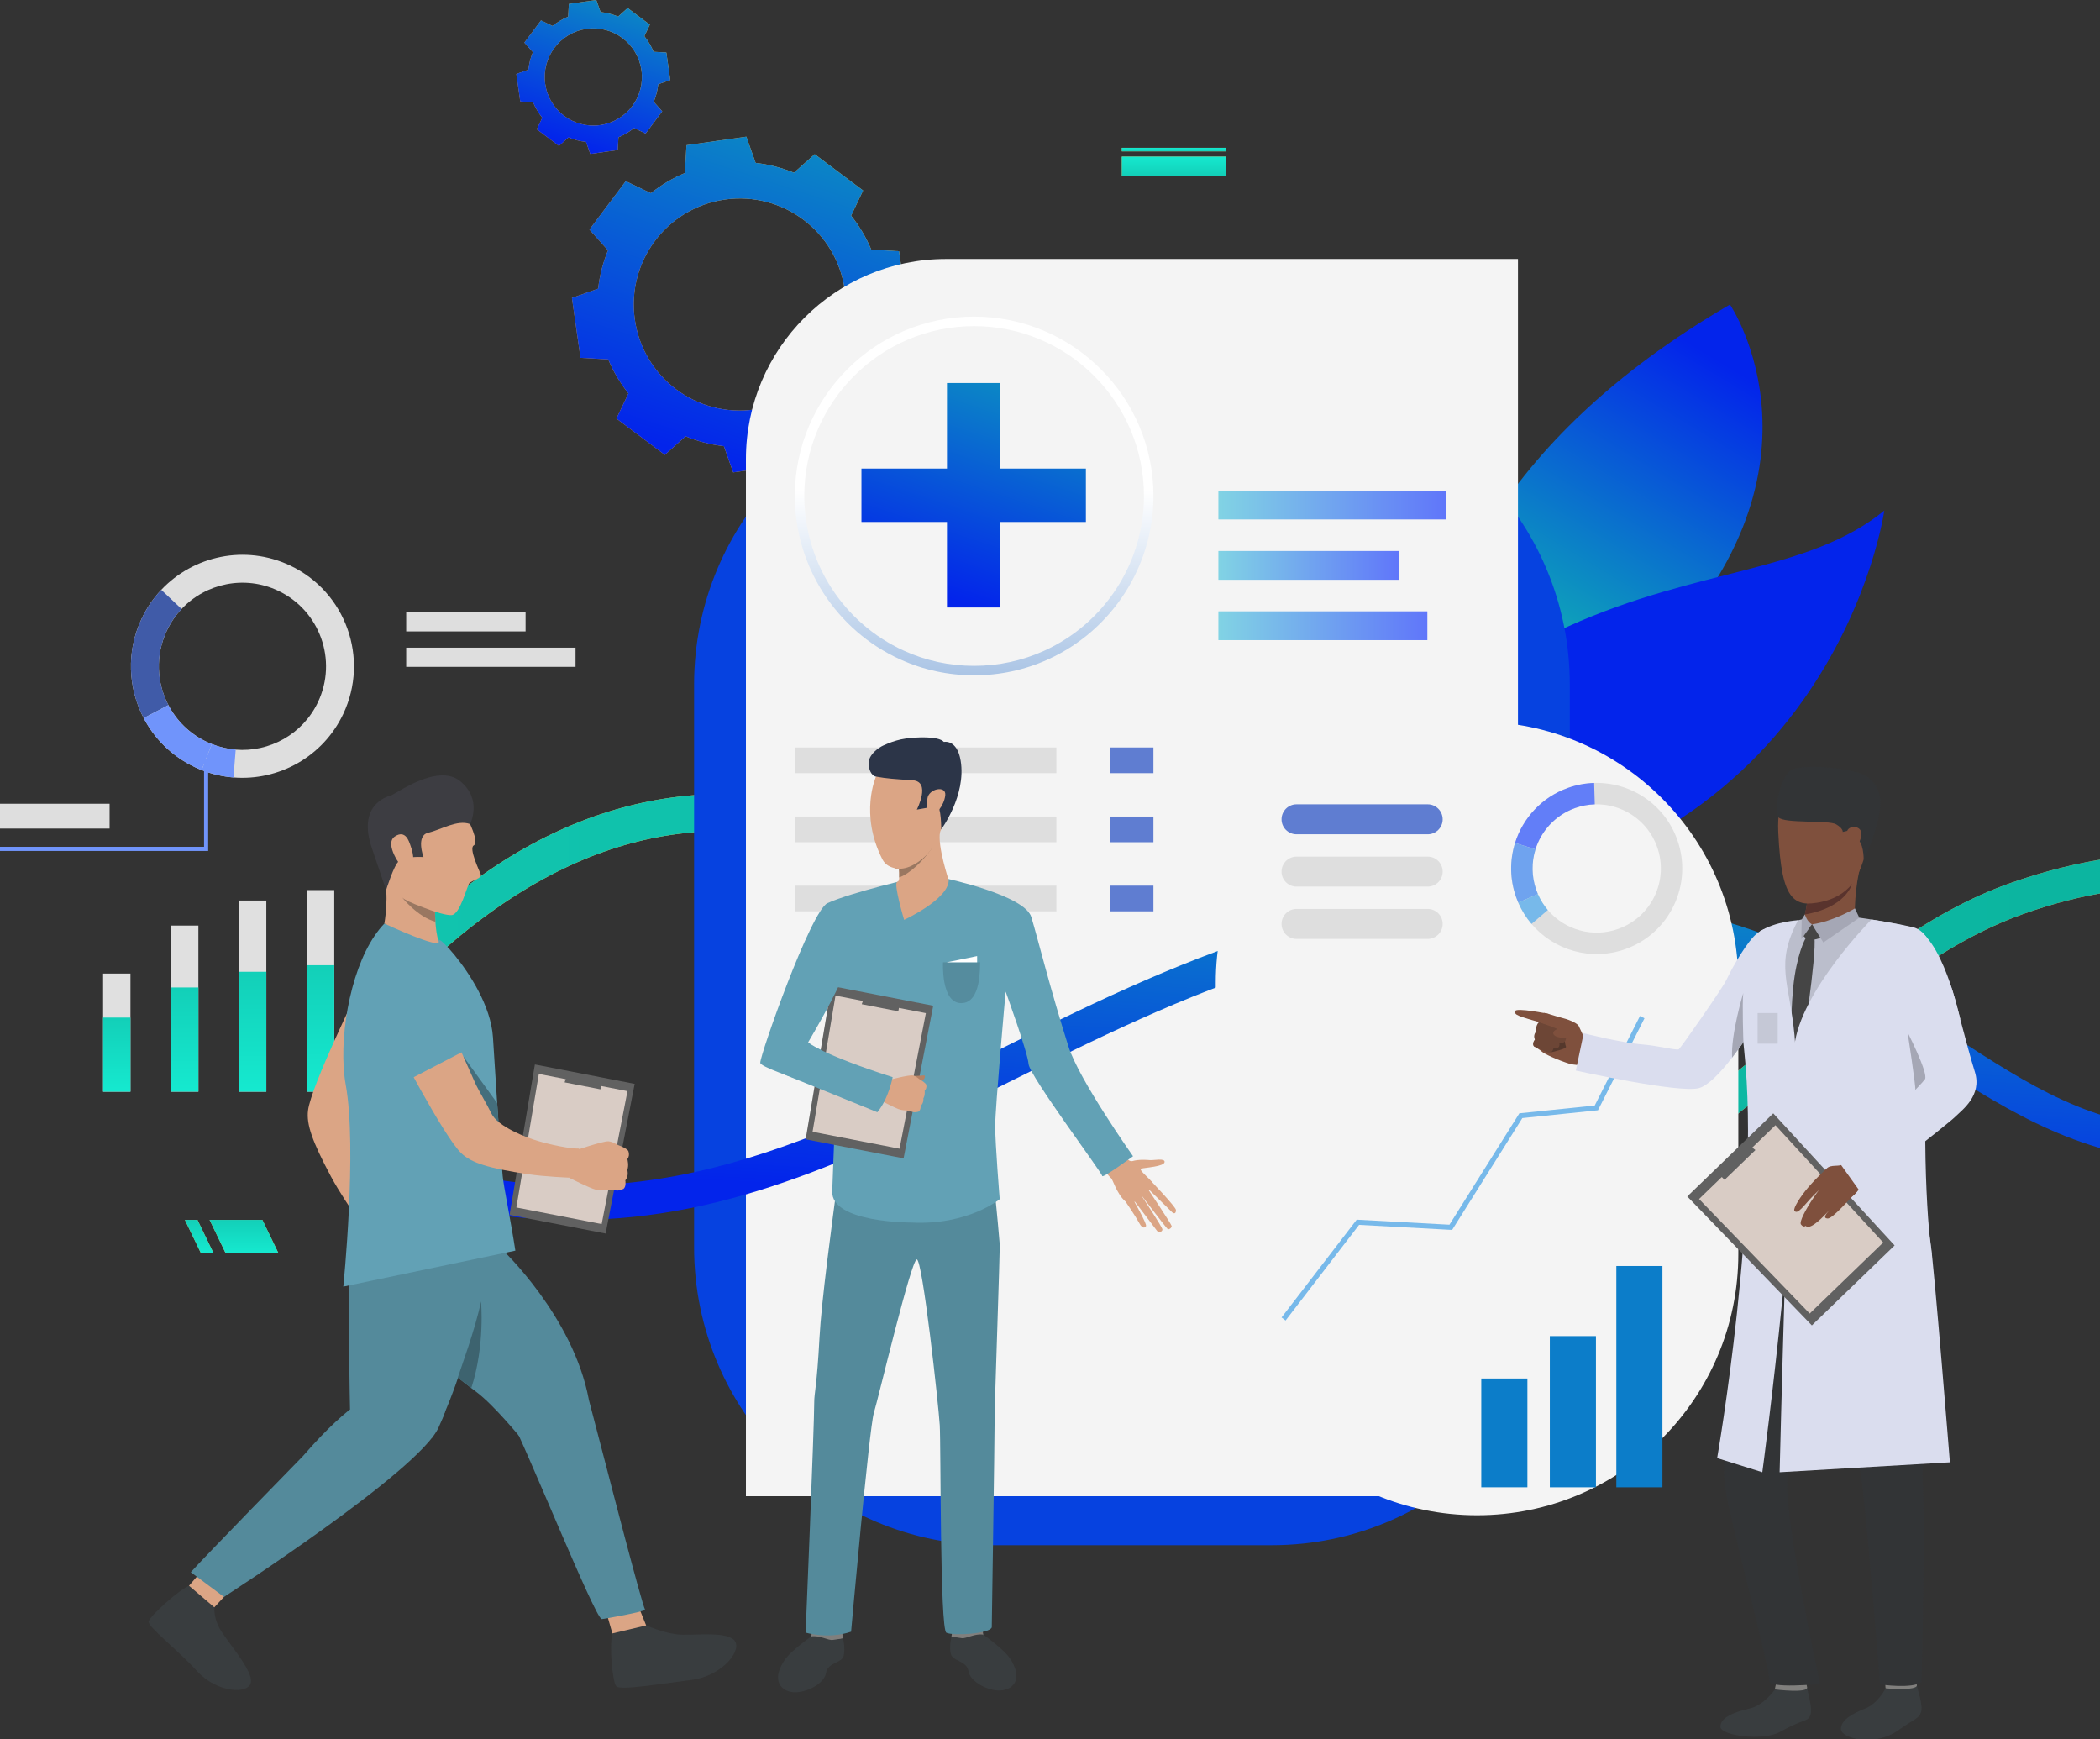 <svg width="1012" height="838" viewBox="0 0 1012 838" fill="none" xmlns="http://www.w3.org/2000/svg">
<rect x="0" y="0" width="1012" height="838" fill="#333333" stroke="none"/>
<g clip-path="url(#clip0_269_23483)">
<path d="M293.119 173.181C295.601 179.147 298.892 184.648 302.837 189.568L297.056 201.681L308.718 210.43L320.379 219.18L330.39 210.244C336.221 212.646 342.417 214.267 348.843 214.984L353.318 227.621L367.747 225.562L382.177 223.504L382.937 210.115C388.904 207.633 394.404 204.341 399.324 200.404L411.437 206.177L420.186 194.516L428.936 182.855L420 172.844C422.402 167.013 424.023 160.817 424.74 154.391L437.377 149.916L435.318 135.487L433.26 121.057L419.871 120.297C417.389 114.33 414.098 108.83 410.16 103.91L415.934 91.797L404.272 83.047L392.611 74.298L382.6 83.234C376.769 80.832 370.566 79.211 364.147 78.494L359.672 65.857L345.243 67.915L330.813 69.974L330.053 83.363C324.086 85.844 318.586 89.136 313.666 93.073L301.553 87.293L292.804 98.954L284.054 110.615L292.99 120.627C290.588 126.457 288.967 132.654 288.257 139.08L275.613 143.555L277.672 157.984L279.73 172.413L293.119 173.174V173.181ZM349.28 96.157C377.214 92.17 403.089 111.576 407.076 139.51C411.064 167.436 391.658 193.311 363.724 197.306C335.79 201.293 309.915 181.887 305.928 153.953C301.94 126.02 321.347 100.145 349.28 96.157Z" fill="url(#paint0_linear_269_23483)"/>
<path d="M293.119 173.181C295.601 179.147 298.892 184.648 302.837 189.568L297.056 201.681L308.718 210.43L320.379 219.18L330.39 210.244C336.221 212.646 342.417 214.267 348.843 214.984L353.318 227.621L367.747 225.562L382.177 223.504L382.937 210.115C388.904 207.633 394.404 204.341 399.324 200.404L411.437 206.177L420.186 194.516L428.936 182.855L420 172.844C422.402 167.013 424.023 160.817 424.74 154.391L437.377 149.916L435.318 135.487L433.26 121.057L419.871 120.297C417.389 114.33 414.098 108.83 410.16 103.91L415.934 91.797L404.272 83.047L392.611 74.298L382.6 83.234C376.769 80.832 370.566 79.211 364.147 78.494L359.672 65.857L345.243 67.915L330.813 69.974L330.053 83.363C324.086 85.844 318.586 89.136 313.666 93.073L301.553 87.293L292.804 98.954L284.054 110.615L292.99 120.627C290.588 126.457 288.967 132.654 288.257 139.08L275.613 143.555L277.672 157.984L279.73 172.413L293.119 173.174V173.181ZM349.28 96.157C377.214 92.17 403.089 111.576 407.076 139.51C411.064 167.436 391.658 193.311 363.724 197.306C335.79 201.293 309.915 181.887 305.928 153.953C301.94 126.02 321.347 100.145 349.28 96.157Z" fill="url(#paint1_linear_269_23483)"/>
<path d="M256.867 49.226C258 51.959 259.513 54.483 261.32 56.742L258.674 62.293L264.024 66.302L269.367 70.311L273.957 66.216C276.625 67.32 279.472 68.059 282.412 68.389L284.463 74.183L291.076 73.237L297.695 72.29L298.046 66.151C300.779 65.011 303.303 63.505 305.562 61.698L311.113 64.344L315.122 58.994L319.131 53.651L315.036 49.061C316.14 46.386 316.879 43.546 317.209 40.599L323.004 38.548L322.057 31.928L321.11 25.309L314.971 24.957C313.831 22.225 312.325 19.701 310.518 17.441L313.164 11.891L307.814 7.882L302.464 3.873L297.874 7.968C295.199 6.863 292.359 6.125 289.419 5.795L287.368 0L280.748 0.947L274.136 1.893L273.785 8.032C271.045 9.173 268.528 10.679 266.269 12.486L260.711 9.839L256.702 15.19L252.693 20.54L256.788 25.129C255.684 27.804 254.945 30.644 254.615 33.592L248.82 35.643L249.767 42.263L250.714 48.882L256.853 49.233L256.867 49.226ZM282.613 13.913C295.414 12.084 307.276 20.984 309.112 33.786C310.941 46.587 302.041 58.456 289.24 60.278C276.431 62.106 264.569 53.206 262.74 40.405C260.912 27.604 269.812 15.742 282.613 13.913Z" fill="url(#paint2_linear_269_23483)"/>
<path d="M256.867 49.226C258 51.959 259.513 54.483 261.32 56.742L258.674 62.293L264.024 66.302L269.367 70.311L273.957 66.216C276.625 67.32 279.472 68.059 282.412 68.389L284.463 74.183L291.076 73.237L297.695 72.29L298.046 66.151C300.779 65.011 303.303 63.505 305.562 61.698L311.113 64.344L315.122 58.994L319.131 53.651L315.036 49.061C316.14 46.386 316.879 43.546 317.209 40.599L323.004 38.548L322.057 31.928L321.11 25.309L314.971 24.957C313.831 22.225 312.325 19.701 310.518 17.441L313.164 11.891L307.814 7.882L302.464 3.873L297.874 7.968C295.199 6.863 292.359 6.125 289.419 5.795L287.368 0L280.748 0.947L274.136 1.893L273.785 8.032C271.045 9.173 268.528 10.679 266.269 12.486L260.711 9.839L256.702 15.19L252.693 20.54L256.788 25.129C255.684 27.804 254.945 30.644 254.615 33.592L248.82 35.643L249.767 42.263L250.714 48.882L256.853 49.233L256.867 49.226ZM282.613 13.913C295.414 12.084 307.276 20.984 309.112 33.786C310.941 46.587 302.041 58.456 289.24 60.278C276.431 62.106 264.569 53.206 262.74 40.405C260.912 27.604 269.812 15.742 282.613 13.913Z" fill="url(#paint3_linear_269_23483)"/>
<path d="M533.097 338.68H529.719V693.088H533.097V338.68Z" fill="#F2F2F2"/>
<path d="M567.822 295.005H531.404V304.242H567.822V295.005Z" fill="white"/>
<path d="M560.543 312.081H531.404V321.318H560.543V312.081Z" fill="white"/>
<path d="M571.307 714.08H533.097V726.401H571.307V714.08Z" fill="white"/>
<path d="M671.682 215.113C671.682 215.113 745.593 302.751 698.705 359.5C651.817 416.249 638.922 360.604 638.922 360.604C638.922 360.604 610.859 365.818 659.462 294.833C682.375 261.377 671.682 215.113 671.682 215.113Z" fill="url(#paint4_linear_269_23483)"/>
<path d="M833.682 146.732C833.682 146.732 888.595 227.778 792.997 321.132C697.4 414.485 704.507 470.172 704.507 470.172C704.507 470.172 606.764 278.84 833.689 146.732H833.682Z" fill="url(#paint5_linear_269_23483)"/>
<path d="M686.657 434.953C646.554 438.574 693.083 330.125 755.742 301.811C818.4 273.498 871.413 275.9 908.053 246.03C908.053 246.03 884.157 417.124 686.657 434.953Z" fill="url(#paint6_linear_269_23483)"/>
<path d="M437.628 338.68H434.25V693.088H437.628V338.68Z" fill="#F2F2F2"/>
<path d="M677.812 338.68H674.435V693.088H677.812V338.68Z" fill="#F2F2F2"/>
<path d="M253.281 295.005H195.75V304.242H253.281V295.005Z" fill="#DEDEDE"/>
<path d="M277.356 312.081H195.75V321.318H277.356V312.081Z" fill="#DEDEDE"/>
<path d="M500.896 295.005H433.354V304.242H500.896V295.005Z" fill="white"/>
<path d="M476.541 312.081H433.354V321.318H476.541V312.081Z" fill="white"/>
<path d="M719.666 295.005H677.812V304.242H719.666V295.005Z" fill="white"/>
<path d="M726.594 312.081H677.812V321.318H726.594V312.081Z" fill="white"/>
<path d="M474.146 714.08H435.936V726.401H474.146V714.08Z" fill="white"/>
<path d="M716.023 714.08H677.812V726.401H716.023V714.08Z" fill="white"/>
<path d="M727.484 583.771C782.784 583.771 826.639 546.586 869.575 510.183C902.135 482.579 935.913 454.359 974.898 440.439C1093.89 397.954 1154.76 475.53 1155.31 476.211V452.616C1154.66 451.813 1143.8 437.706 1112.39 424.245C1083.79 411.989 1035.8 402.207 969.605 425.235C927.666 439.822 892.84 469.348 859.162 497.905C790.838 555.83 731.83 605.86 629.354 527.503C551.743 468.15 478.578 411.595 406.589 390.933C336.178 370.723 262.776 385.518 194.058 454.23L194.567 475.659C340.524 329.056 464.801 421.936 619.579 540.29C660.572 571.637 695.9 583.771 727.484 583.778V583.771Z" fill="url(#paint7_linear_269_23483)"/>
<path d="M727.484 583.771C782.784 583.771 826.639 546.586 869.575 510.183C902.135 482.579 935.913 454.359 974.898 440.439C1093.89 397.954 1154.76 475.53 1155.31 476.211V452.616C1154.66 451.813 1143.8 437.706 1112.39 424.245C1083.79 411.989 1035.8 402.207 969.605 425.235C927.666 439.822 892.84 469.348 859.162 497.905C790.838 555.83 731.83 605.86 629.354 527.503C551.743 468.15 478.578 411.595 406.589 390.933C336.178 370.723 262.776 385.518 194.058 454.23L194.567 475.659C340.524 329.056 464.801 421.936 619.579 540.29C660.572 571.637 695.9 583.771 727.484 583.778V583.771Z" fill="url(#paint8_linear_269_23483)"/>
<path d="M62.869 469.111H49.687V526.038H62.869V469.111Z" fill="#E0E0E0"/>
<path d="M95.605 445.983H82.423V526.032H95.605V445.983Z" fill="#E0E0E0"/>
<path d="M128.342 433.917H115.159V526.032H128.342V433.917Z" fill="#E0E0E0"/>
<path d="M161.078 428.886H147.896V526.032H161.078V428.886Z" fill="#E0E0E0"/>
<path d="M62.869 490.318H49.687V526.032H62.869V490.318Z" fill="url(#paint9_linear_269_23483)"/>
<path d="M95.605 475.812H82.423V526.032H95.605V475.812Z" fill="url(#paint10_linear_269_23483)"/>
<path d="M128.342 468.243H115.159V526.037H128.342V468.243Z" fill="url(#paint11_linear_269_23483)"/>
<path d="M161.078 465.086H147.896V526.032H161.078V465.086Z" fill="url(#paint12_linear_269_23483)"/>
<path d="M612.895 744.552H478.075C398.829 744.552 334.485 680.215 334.485 600.962L334.485 329.824C334.485 250.577 398.821 186.233 478.075 186.233H612.895C692.141 186.233 756.485 250.57 756.485 329.824V600.962C756.485 680.208 692.149 744.552 612.895 744.552Z" fill="#0642E0"/>
<path d="M455.886 124.794H731.514V720.957H359.464V221.216C359.464 167.996 402.673 124.794 455.886 124.794Z" fill="#F4F4F4"/>
<path d="M696.839 236.413H587.142V250.29H696.839V236.413Z" fill="url(#paint13_linear_269_23483)"/>
<path d="M687.846 294.575H587.142V308.452H687.846V294.575Z" fill="url(#paint14_linear_269_23483)"/>
<path d="M674.27 265.494H587.142V279.371H674.27V265.494Z" fill="url(#paint15_linear_269_23483)"/>
<path d="M469.44 325.391C456.983 325.391 444.964 322.803 433.726 317.689C402.931 303.69 383.029 272.795 383.029 238.98C383.029 191.332 421.792 152.569 469.44 152.569C517.089 152.569 555.851 191.332 555.851 238.98C555.851 272.795 535.95 303.69 505.155 317.689C493.917 322.795 481.905 325.391 469.44 325.391ZM469.44 157.138C424.309 157.138 387.59 193.856 387.59 238.988C387.59 271.016 406.445 300.284 435.612 313.544C446.247 318.385 457.629 320.837 469.433 320.837C481.238 320.837 492.619 318.385 503.255 313.544C532.429 300.284 551.276 271.023 551.276 238.988C551.276 193.856 514.557 157.138 469.426 157.138H469.44Z" fill="url(#paint16_linear_269_23483)"/>
<path d="M509.079 360.174H383.03V372.545H509.079V360.174Z" fill="#DEDEDE"/>
<path d="M509.079 393.457H383.03V405.828H509.079V393.457Z" fill="#DEDEDE"/>
<path d="M509.079 426.748H383.03V439.119H509.079V426.748Z" fill="#DEDEDE"/>
<path d="M555.845 360.174H534.804V372.545H555.845V360.174Z" fill="#5F7DD1"/>
<path d="M555.845 393.457H534.804V405.828H555.845V393.457Z" fill="#5F7DD1"/>
<path d="M555.845 426.748H534.804V439.119H555.845V426.748Z" fill="#5F7DD1"/>
<path d="M277.808 587.787C352.722 587.787 417.848 555.4 485.735 521.643C569.55 479.962 656.219 436.867 771.689 448.665C845.428 456.202 891.707 486.23 932.542 512.722C969.512 536.711 1004.47 557.81 1051.81 559.61C1128.32 562.522 1154.87 529.891 1155.31 527.897V506.956C1155.21 507.314 1138.5 543.94 1051.89 543.51C1009.24 543.294 977.752 522.87 941.299 499.218C898.936 471.729 850.922 440.582 773.325 432.65C653.221 420.373 564.429 464.528 478.563 507.228C388.717 551.908 302.98 593.804 194.566 557.458V574.678C225.469 585.041 250.182 587.794 277.8 587.794L277.808 587.787Z" fill="url(#paint17_linear_269_23483)"/>
<g style="mix-blend-mode:hard-light">
<path d="M711.792 730.13C642.248 730.13 585.872 673.754 585.872 604.21V473.629C585.872 404.086 642.248 347.71 711.792 347.71C781.335 347.71 837.711 404.086 837.711 473.629V604.21C837.711 673.754 781.335 730.13 711.792 730.13Z" fill="#F4F4F4"/>
</g>
<path d="M808.271 404.595C802.096 387.34 785.602 376.74 768.225 377.264C764.015 377.393 759.755 378.168 755.574 379.666C742.909 384.199 733.83 394.282 730.1 406.194C727.519 414.449 727.497 423.585 730.638 432.364C730.947 433.231 731.291 434.092 731.649 434.931C733.299 438.732 735.465 442.174 738.039 445.194C748.825 457.88 766.726 463.237 783.335 457.299C804.771 449.633 815.93 426.038 808.271 404.602V404.595ZM779.864 447.575C767.414 452.028 753.996 448.012 745.907 438.502C743.977 436.236 742.35 433.662 741.116 430.807C740.843 430.176 740.592 429.538 740.356 428.878C738.003 422.302 738.011 415.446 739.954 409.257C742.751 400.321 749.557 392.762 759.052 389.37C762.186 388.251 765.385 387.663 768.54 387.57C781.571 387.175 793.935 395.121 798.568 408.066C804.312 424.138 795.943 441.83 779.871 447.575H779.864Z" fill="#DEDEDE"/>
<path d="M739.953 409.264L730.1 406.187C733.829 394.275 742.908 384.185 755.573 379.659C759.754 378.168 764.014 377.386 768.224 377.257L768.532 387.57C765.377 387.663 762.178 388.251 759.044 389.37C749.549 392.762 742.743 400.328 739.946 409.257L739.953 409.264Z" fill="#627EF8"/>
<path d="M741.116 430.807L731.656 434.924C731.29 434.085 730.953 433.224 730.645 432.356C727.504 423.578 727.525 414.442 730.107 406.187L739.961 409.264C738.025 415.453 738.01 422.302 740.363 428.885C740.599 429.538 740.85 430.183 741.123 430.815L741.116 430.807Z" fill="#6FA3EF"/>
<path d="M738.046 445.186C735.472 442.167 733.306 438.725 731.656 434.924L741.116 430.807C742.356 433.662 743.977 436.236 745.906 438.502L738.046 445.186Z" fill="#77B9EA"/>
<path d="M769.093 643.798H746.868V716.662H769.093V643.798Z" fill="#0C7DC9"/>
<path d="M736.061 664.23H713.836V716.654H736.061V664.23Z" fill="#0C7DC9"/>
<path d="M801.137 610.026H778.919V716.662H801.137V610.026Z" fill="#0C7DC9"/>
<path d="M619.522 636.289L617.586 634.812L653.803 587.694L698.489 590.118L732.189 536.453L768.499 532.702L790.315 489.557L792.488 490.655L770.069 534.99L733.623 538.748L699.787 592.628L654.95 590.19L619.522 636.289Z" fill="#77B9EA"/>
<path d="M688.004 402.006H624.808C620.82 402.006 617.586 398.772 617.586 394.784C617.586 390.797 620.82 387.562 624.808 387.562H688.004C691.992 387.562 695.226 390.797 695.226 394.784C695.226 398.772 691.992 402.006 688.004 402.006Z" fill="#5F7DD1"/>
<path d="M688.004 427.207H624.808C620.82 427.207 617.586 423.973 617.586 419.985C617.586 415.998 620.82 412.764 624.808 412.764H688.004C691.992 412.764 695.226 415.998 695.226 419.985C695.226 423.973 691.992 427.207 688.004 427.207Z" fill="#DEDEDE"/>
<path d="M688.004 452.408H624.808C620.82 452.408 617.586 449.174 617.586 445.186C617.586 441.199 620.82 437.965 624.808 437.965H688.004C691.992 437.965 695.226 441.199 695.226 445.186C695.226 449.174 691.992 452.408 688.004 452.408Z" fill="#DEDEDE"/>
<path d="M108.786 603.931H134.231L126.443 587.787H100.998L108.786 603.931Z" fill="url(#paint18_linear_269_23483)"/>
<path d="M108.786 603.931H134.231L126.443 587.787H100.998L108.786 603.931Z" fill="url(#paint19_linear_269_23483)"/>
<path d="M96.882 603.931H102.949L95.161 587.787H89.101L96.882 603.931Z" fill="url(#paint20_linear_269_23483)"/>
<path d="M96.882 603.931H102.949L95.161 587.787H89.101L96.882 603.931Z" fill="url(#paint21_linear_269_23483)"/>
<path d="M540.605 84.604H590.972V75.481H540.605V84.604Z" fill="url(#paint22_linear_269_23483)"/>
<path d="M540.605 84.604H590.972V75.481H540.605V84.604Z" fill="url(#paint23_linear_269_23483)"/>
<path d="M540.605 72.943H590.972V71.229H540.605V72.943Z" fill="url(#paint24_linear_269_23483)"/>
<path d="M540.605 72.943H590.972V71.229H540.605V72.943Z" fill="url(#paint25_linear_269_23483)"/>
<path d="M184.096 579.361C184.096 579.361 176.781 582.997 169.86 583.678C169.86 583.678 163.313 574.082 159.483 566.896C150.346 549.756 147.65 541.738 148.432 535.155C149.83 523.329 173.095 476.01 173.095 476.01L198.913 485.972L179.148 521.105C177.305 524.706 174.924 530.558 172.464 535.32C169.236 541.559 173.123 555.83 175.418 561.79C175.418 561.79 179.635 573.336 184.103 579.361H184.096Z" fill="#DBA585"/>
<path d="M103.408 774.271C103.408 774.271 102.648 778.553 105.609 784.269C108.571 789.984 121.846 804.557 120.935 810.545C120.024 816.534 104.677 815.824 95.046 805.289C85.414 794.753 71.107 783.81 71.63 781.285C72.161 778.754 86.605 765.608 91.625 763.865C96.645 762.115 103.401 774.278 103.401 774.278L103.408 774.271Z" fill="#393D3F"/>
<path d="M108.701 768.634L103.279 774.479L91.08 764.08L96.688 757.576L108.701 768.634Z" fill="#DBA585"/>
<path d="M91.947 757.576C97.9 750.827 145.935 701.68 145.935 701.68C170.434 673.438 180.022 672.692 180.022 672.692C180.022 672.692 186.211 672.821 194.616 673.969C195.821 674.134 199.758 674.098 201.021 674.299C216.619 676.83 217.049 675.045 211.355 687.832C201.975 708.844 107.933 769.466 107.933 769.466L91.954 757.576H91.947Z" fill="#548A9B"/>
<path d="M311.385 783.193C311.385 783.193 319.087 786.556 325.879 787.481C332.663 788.407 349.015 785.71 353.662 790.171C358.302 794.632 348.297 807.533 333.237 809.463C318.177 811.385 298.885 814.576 297.006 812.561C295.127 810.553 293.563 792.494 295.12 787.058C296.676 781.622 311.385 783.193 311.385 783.193Z" fill="#393D3F"/>
<path d="M308.144 775.211L311.385 783.193L295.113 787.058L292.66 778.51L308.144 775.211Z" fill="#DBA585"/>
<path d="M283.731 674.292C283.731 674.292 277.112 649.047 292.66 708.522C292.66 708.522 309.047 771.991 310.855 775.605C311.278 776.459 290.308 780.303 289.928 780.145C286.277 778.682 253.625 697.37 245.514 682.352C238.371 669.135 283.739 674.292 283.739 674.292H283.731Z" fill="#548A9B"/>
<path d="M283.738 674.292L251.108 693.067C251.108 693.067 238.263 677.297 229.758 670.856C228.883 670.204 228.008 669.537 227.118 668.848C225.863 667.902 224.608 666.926 223.353 665.944C222.443 665.234 221.517 664.502 220.621 663.778C214.403 658.815 208.594 653.802 205.396 650.102C196.151 639.43 216.39 571.945 241.942 602.037C241.942 602.037 276.201 634.202 283.738 674.292Z" fill="#548A9B"/>
<path d="M239.905 594.034C239.905 594.034 223.826 667.93 207.97 693.067C207.97 693.067 181.048 683.995 168.684 679.147C168.684 679.147 167.486 625.74 168.684 611.784C169.795 598.767 239.912 594.034 239.912 594.034H239.905Z" fill="#548A9B"/>
<path d="M165.443 619.952C165.443 619.952 172.22 553.55 166.605 522.654C162.868 502.115 168.276 468.788 180.589 450.802C182.081 448.615 183.63 446.671 185.229 445.022C185.229 445.022 210.086 451.605 212.575 453.341C212.926 453.592 215.615 455.965 219.022 460.139C226.093 468.817 236.542 484.523 237.553 499.763C238.292 510.857 238.902 521.041 239.59 531.547C239.798 534.746 240.021 537.973 240.25 541.265C240.802 549.175 241.441 557.451 242.237 566.581C242.681 571.658 246.095 587.766 248.354 602.618L165.436 619.952H165.443Z" fill="#62A1B5"/>
<path d="M227.119 668.848C225.864 667.902 224.609 666.926 223.354 665.944C222.443 665.234 221.518 664.502 220.621 663.778C221.926 659.618 229.019 640.635 231.802 627.081C231.802 627.081 233.853 648.194 227.119 668.855V668.848Z" fill="#3D636F"/>
<path d="M240.264 541.265C240.264 541.265 225.792 563.253 223.231 508.949L239.604 531.547C239.812 534.746 240.035 537.973 240.264 541.265Z" fill="#446E7C"/>
<path d="M185.228 445.014C185.228 445.014 187.817 430.657 184.798 422.302C181.779 413.961 209.533 436.373 209.533 436.373C209.533 436.373 209.533 437.534 209.583 439.27C209.619 440.625 209.698 442.332 209.813 444.125C210.064 447.546 210.523 451.268 211.362 453.405C213.219 458.103 185.221 445.007 185.221 445.007L185.228 445.014Z" fill="#DBA585"/>
<path d="M225.369 394.691C225.369 394.691 231.221 405.714 228.274 407.399C225.835 408.79 231.035 419.605 231.709 421.369C232.383 423.134 227.291 424.382 226.208 425.507C225.125 426.633 221.826 440.554 217.638 440.948C213.45 441.342 194.631 434.658 189.532 429.28C184.433 423.901 180.374 399.754 183.874 389.606C187.374 379.458 215.042 375.442 225.369 394.691Z" fill="#DBA585"/>
<path d="M226.538 397.079C226.538 397.079 232.662 385.26 221.74 376.389C210.818 367.518 190.464 382.822 188.177 383.396C185.889 383.969 172.335 388.294 179.133 408.461C185.308 426.755 186.097 428.821 186.097 428.821C186.097 428.821 189.848 416.665 192.236 414.958C195.965 412.29 204.091 412.993 204.091 412.993C204.091 412.993 200.283 402.68 206.35 401.267C212.41 399.847 220.428 394.77 226.538 397.086V397.079Z" fill="#3D3D42"/>
<path d="M197.679 407.048C197.155 405.635 195.47 399.561 190.242 403.082C185.013 406.61 193.383 418.092 194.286 418.243C195.197 418.4 202.089 418.945 197.679 407.041V407.048Z" fill="#DBA585"/>
<path d="M209.82 444.132C201.221 441.816 193.842 432.486 193.842 432.486C196.194 434.78 209.591 439.277 209.591 439.277C209.627 440.632 209.705 442.339 209.82 444.132Z" fill="#997761"/>
<path d="M305.855 522.26L291.849 594.371L245.563 585.378L257.762 512.915L305.855 522.26Z" fill="#616161"/>
<path d="M302.384 525.767L289.949 589.81L248.841 581.828L259.67 517.477L302.384 525.767Z" fill="#D9CCC5"/>
<path d="M289.354 524.892L290.229 520.395L273.605 517.168L272.085 521.536L289.354 524.892Z" fill="#616161"/>
<path d="M300.441 572.877C300.441 572.877 298.405 573.731 297.336 573.666C297.336 573.666 295.392 573.401 294.001 573.301C293.557 573.272 293.176 573.25 292.925 573.265C291.878 573.329 289.605 573.774 287.052 573.222C284.499 572.662 274.114 567.434 274.114 567.434L275.348 561.023L275.642 554.848C275.642 554.848 290.781 549.699 293.22 549.943C293.456 549.964 293.693 550 293.908 550.05C295.952 550.459 297.3 551.621 298.347 551.951C298.734 552.073 302.464 553.579 302.837 554.726C303.346 556.318 303.052 557.623 302.335 558.52C302.335 558.52 303.195 561.675 302.292 563.691C302.292 563.691 303.181 566.581 301.345 568.761C301.345 568.761 301.919 571.787 300.441 572.87V572.877Z" fill="#DBA585"/>
<path d="M279.127 553.442C279.127 553.442 277.686 561.474 274.114 567.448C274.114 567.448 262.503 566.99 254.457 565.785C235.251 562.916 227.197 560.306 222.378 555.759C213.715 547.59 189.561 500.724 189.561 500.724L212.94 485.914L229.385 522.719C231.178 526.341 234.455 531.741 236.814 536.553C239.905 542.857 253.682 548.243 259.843 549.95C259.843 549.95 271.626 553.442 279.134 553.442H279.127Z" fill="#DBA585"/>
<path d="M224.601 505.923L198.023 519.743C198.023 519.743 192.752 509.545 191.21 506.231C186.785 496.722 179.936 482.357 188.549 476.283C207.131 463.187 215.113 484.925 219.681 496.844C221.087 500.523 224.608 505.923 224.608 505.923H224.601Z" fill="#62A1B5"/>
<path d="M480.702 191.633H458.183V286.328H480.702V191.633Z" fill="url(#paint26_linear_269_23483)"/>
<path d="M516.789 250.24V227.721H422.095V250.24H516.789Z" fill="url(#paint27_linear_269_23483)"/>
<path fill-rule="evenodd" clip-rule="evenodd" d="M456.354 184.558H482.078V225.782H523.296V251.505H482.078V292.717H456.354V251.505H415.136V225.782H456.354V184.558Z" fill="url(#paint28_linear_269_23483)"/>
<path d="M139.811 272.493C118.218 262.274 93.246 267.71 77.712 284.212C73.947 288.207 70.741 292.854 68.267 298.082C60.773 313.924 61.698 331.588 69.243 346.003C74.471 355.993 82.876 364.434 93.856 369.626C94.946 370.142 96.05 370.623 97.162 371.06C102.189 373.04 107.353 374.216 112.509 374.625C134.139 376.367 155.575 364.814 165.407 344.038C178.094 317.216 166.641 285.18 139.819 272.493H139.811ZM153.251 338.286C145.879 353.863 129.807 362.526 113.592 361.221C109.726 360.905 105.854 360.03 102.089 358.546C101.257 358.216 100.432 357.857 99.607 357.47C91.374 353.576 85.07 347.251 81.155 339.763C75.496 328.949 74.8 315.71 80.423 303.834C82.281 299.911 84.683 296.432 87.501 293.435C99.148 281.064 117.873 276.99 134.06 284.649C154.169 294.166 162.761 318.184 153.244 338.293L153.251 338.286Z" fill="#DEDEDE"/>
<path d="M81.155 339.763L69.243 346.003C61.698 331.581 60.773 313.924 68.267 298.082C70.741 292.854 73.954 288.207 77.712 284.212L87.501 293.435C84.683 296.432 82.273 299.911 80.423 303.834C74.8 315.71 75.496 328.949 81.155 339.763Z" fill="#405BA8"/>
<path d="M102.081 358.546L97.155 371.06C96.05 370.623 94.939 370.142 93.849 369.626C82.869 364.434 74.463 355.993 69.235 346.003L81.147 339.763C85.063 347.258 91.367 353.576 99.6 357.47C100.418 357.857 101.25 358.216 102.081 358.546Z" fill="#7094FB"/>
<path d="M112.508 374.625C107.352 374.209 102.188 373.04 97.161 371.06L102.088 358.546C105.853 360.03 109.726 360.913 113.591 361.221L112.508 374.625Z" fill="#7094FB"/>
<path d="M100.324 410.038H0V408.045H98.33V365.545H100.324V410.038Z" fill="#7094FB"/>
<path d="M52.812 387.29H0V399.252H52.812V387.29Z" fill="#DEDEDE"/>
<path d="M540.053 553.593C540.053 553.593 542.987 560.291 545.798 559.452C548.609 558.613 552.79 558.857 554.095 559C555.845 559.194 561.547 557.86 561.21 559.99C560.873 562.12 551.901 562.622 550.029 563.088C548.15 563.554 554.899 568.323 555.365 570.152C555.838 571.988 546.422 582.617 542.212 578.808C538.002 575 536.267 568.166 535.377 567.642C534.495 567.119 530.63 561.668 530.63 561.668L540.046 553.593H540.053Z" fill="#DBA585"/>
<path d="M554.618 569.026C554.618 569.026 566.652 581.526 566.695 583.04C566.731 584.546 565.957 585.17 564.78 584.044C563.604 582.925 552.775 572.304 552.775 572.304C552.775 572.304 564.307 589.508 564.623 590.728C564.809 591.438 563.375 592.714 562.679 592.176C561.984 591.638 549.505 575.251 549.505 575.251C549.505 575.251 560.241 591.337 560.183 592.442C560.133 593.41 558.527 594.278 557.637 593.144C556.755 592.004 545.876 577.654 545.876 577.654C545.876 577.654 552.897 589.867 552.273 590.799C551.893 591.373 550.702 592.528 548.996 589.315C547.289 586.102 542.412 578.973 542.412 578.973L554.604 569.019L554.618 569.026Z" fill="#DBA585"/>
<path d="M390.919 788.507C390.919 788.507 386.308 791.799 383.747 794.108C381.187 796.417 377.709 798.927 375.586 804.808C373.435 810.768 376.827 815.049 382.593 815.401C388.359 815.759 397.201 811.399 398.062 806.121C398.915 800.892 405.693 801.509 406.575 797.787C407.457 794.065 406.274 789.489 406.274 789.489L390.912 788.514L390.919 788.507Z" fill="#393D3F"/>
<path d="M391.686 784.183L390.919 788.507C390.919 788.507 393.293 792.903 406.281 789.482L405.614 785.222L391.693 784.183H391.686Z" fill="#807F7D"/>
<path d="M406.273 789.482C406.273 789.482 403.347 789.87 401.268 790.192C399.181 790.522 395.057 787.854 390.919 788.507L392.188 793.764C392.188 793.764 405.986 791.182 406.273 789.482Z" fill="#393D3F"/>
<path d="M473.859 787.646C473.859 787.646 478.47 790.938 481.03 793.247C483.583 795.557 487.062 798.067 489.192 803.948C491.35 809.9 487.951 814.181 482.185 814.54C476.419 814.891 467.576 810.538 466.716 805.253C465.862 800.025 459.085 800.641 458.203 796.919C457.321 793.197 458.497 788.622 458.497 788.622L473.859 787.646Z" fill="#393D3F"/>
<path d="M473.091 783.322L473.859 787.646C473.859 787.646 471.485 792.043 458.497 788.622L459.171 784.362L473.091 783.322Z" fill="#807F7D"/>
<path d="M479.302 684.934C479.302 694.437 477.939 784.111 477.939 784.111C476.992 787.281 459.235 788.313 456.066 786.728C452.896 785.144 453.448 696.222 452.867 686.641C452.286 677.06 444.577 606.555 441.801 606.871C439.026 607.187 423.32 673.603 421.097 680.889C418.881 688.176 410.146 786.226 410.146 786.226C399.309 789.992 388.236 786.678 388.236 786.678C388.236 786.678 392.381 687.38 392.381 675.59C392.381 671.215 393.672 667.902 394.913 644.637C395.853 626.909 400.794 590.563 404.093 565.562C404.215 564.673 404.322 563.82 404.437 563.002C405.082 558.133 405.57 554.561 405.8 552.84C405.9 552.101 405.957 551.707 405.957 551.707C406.847 551.298 407.779 550.918 408.747 550.566C431.947 542.233 476.706 551.054 476.706 551.054C476.706 551.054 476.734 551.276 476.784 551.685C476.842 552.187 476.935 552.976 477.057 553.995C477.315 556.203 477.695 559.481 478.14 563.296C478.14 563.325 478.14 563.354 478.147 563.375C478.161 563.49 478.176 563.605 478.183 563.726C479.746 577.288 480.521 584.732 481.74 599.205C482.005 602.374 479.295 675.432 479.295 684.934H479.302Z" fill="#548A9B"/>
<path d="M455.843 423.277C455.843 423.277 493.846 431.345 497.016 441.909C500.186 452.473 506.332 477.272 514.895 504.245C520.015 520.381 546.02 557.136 546.02 557.136C546.02 557.136 531.139 568.101 531.139 566.624C531.139 565.146 496.091 518.38 495.668 512.679C495.244 506.977 484.623 477.81 484.623 477.81C484.623 477.81 479.589 533.878 479.589 542.541C479.589 551.205 481.769 577.819 481.769 577.819C481.769 577.819 466.486 590.505 439.148 589.078C439.148 589.078 400.514 589.243 401.052 574.054C401.526 560.664 404.817 480.449 403.978 480.026C403.132 479.603 387.964 498.608 389.441 502.266C390.919 505.923 430.183 519.047 430.183 519.047C430.183 519.047 431.331 523.278 425.235 532.853C425.235 532.853 366.585 515.72 366.377 512.127C366.169 508.534 390.768 438.804 398.807 435.153C410.375 429.897 441.02 422.89 441.02 422.89L455.851 423.284L455.843 423.277Z" fill="#62A1B5"/>
<path d="M458.497 788.622C458.497 788.622 461.423 789.009 463.503 789.332C465.59 789.662 469.713 787.001 473.859 787.646L472.582 792.91C472.582 792.91 458.784 790.329 458.497 788.629V788.622Z" fill="#393D3F"/>
<path d="M457.192 424.166C457.006 433.447 435.699 443.221 435.699 443.221C435.699 443.221 430.521 425.873 432.314 424.97C433.017 424.611 433.246 424.396 433.332 422.818C433.411 421.319 433.318 419.663 433.232 418.608C433.182 417.949 433.131 417.533 433.131 417.533C433.131 417.533 435.699 414.822 438.962 411.595C444.671 405.95 452.839 397.596 452.853 400.471C452.853 400.622 453.076 400.701 453.026 400.909C451.649 407.385 457.192 424.166 457.192 424.166Z" fill="#DBA585"/>
<path d="M449.203 408.525C449.167 408.582 448.407 409.723 447.101 411.358C444.34 414.829 439.155 420.53 433.325 422.818C433.404 421.319 433.31 419.663 433.224 418.608C432.629 418.594 432.034 418.522 431.438 418.393C433.038 415.603 435.347 412.67 435.347 412.67L438.954 411.587L449.203 408.518V408.525Z" fill="#997761"/>
<path d="M452.652 401.719C451.096 405.104 449.626 407.55 449.203 408.525C448.93 409.156 448.184 410.189 447.101 411.358C444.139 414.549 438.632 418.759 433.217 418.608C432.622 418.594 432.026 418.522 431.431 418.393C429.244 417.913 426.669 416.902 425.249 414.119C414.04 392.167 422.151 374.216 422.151 374.216C422.151 374.216 452.81 365.545 457.608 374.775C460.971 381.244 456.302 393.773 452.645 401.719H452.652Z" fill="#DBA585"/>
<path d="M422.158 374.223C422.158 374.223 419.311 374.065 418.608 368.665C417.912 363.329 424.797 359.657 424.797 359.657C424.797 359.657 430.161 356.753 436.516 355.864C441.07 355.225 452.236 354.515 454.861 357.506C454.861 357.506 461.222 356.029 462.957 366.593C465.704 383.353 453.584 399.632 453.584 399.632C453.584 399.632 453.684 388.681 451.275 387.232C448.858 385.784 446.771 389.233 446.771 389.233L441.83 390.115C441.83 390.115 448.829 376.583 439.829 375.98C430.828 375.378 427.307 375.155 422.151 374.216L422.158 374.223Z" fill="#2C3548"/>
<path d="M446.915 384.873C447.388 380.047 456.109 378.203 455.528 383.267C454.94 388.323 450.644 393.178 448.665 393.013C446.678 392.841 446.564 388.559 446.922 384.88L446.915 384.873Z" fill="#DBA585"/>
<path d="M449.727 484.609L435.441 558.147L388.244 548.974L400.68 475.085L449.727 484.609Z" fill="#616161"/>
<path d="M446.183 488.188L433.496 553.5L391.578 545.353L402.63 479.732L446.183 488.188Z" fill="#D9CCC5"/>
<path d="M432.895 487.291L433.784 482.708L416.838 479.417L415.281 483.87L432.895 487.291Z" fill="#616161"/>
<path d="M440.474 518.445C440.474 518.445 444.081 518.344 445.186 518.179C446.29 518.022 445.559 520.374 444.275 520.811C442.991 521.256 440.467 518.438 440.467 518.438L440.474 518.445Z" fill="#B68264"/>
<path d="M442.583 535.678C442.583 535.678 441.005 536.065 440.238 535.893C440.238 535.893 438.861 535.477 437.864 535.241C437.549 535.169 437.269 535.112 437.09 535.09C436.322 535.018 434.623 535.076 432.83 534.373C431.044 533.677 424.991 530.572 424.991 530.572L426.72 524.942L428.025 520.481C428.025 520.481 438.266 517.756 440.001 518.215C440.174 518.258 440.339 518.308 440.489 518.373C441.923 518.904 442.77 519.901 443.487 520.266C443.752 520.403 446.284 521.923 446.413 522.798C446.599 524.01 446.234 524.928 445.61 525.487C445.61 525.487 445.868 527.875 444.979 529.231C444.979 529.231 445.287 531.425 443.709 532.795C443.709 532.795 443.774 535.061 442.576 535.671L442.583 535.678Z" fill="#DBA585"/>
<path d="M430.176 519.033C430.176 519.033 428.276 529.317 422.811 535.929C422.811 535.929 382.162 519.399 377.034 517.383C371.906 515.368 395.673 452.208 395.673 452.208L413.158 458.16L403.763 475.924C403.763 475.924 399.116 485.878 389.441 502.251C389.441 502.251 395.394 507.902 430.183 519.033H430.176Z" fill="#62A1B5"/>
<path d="M454.446 463.682C454.446 463.682 453.37 483.354 463.209 483.354C473.049 483.354 472.153 465.647 472.332 463.682H454.446Z" fill="#558C9E"/>
<path d="M456.195 463.682H470.883V460.692L456.195 463.682Z" fill="white"/>
<path d="M764.683 502.689C764.683 502.689 761.341 495.46 760.796 494.377C760.251 493.287 757.059 491.565 753.258 490.604C749.572 489.679 744.559 487.815 743.986 488.166C743.412 488.525 742.745 488.575 742.063 490.167C741.382 491.759 741.676 493.48 741.676 493.48C741.676 493.48 739.912 495.051 740.443 497.145C740.443 497.145 738.851 498.694 739.84 500.975C739.84 500.975 738.327 502.531 739.188 504.13C739.188 504.13 742.15 505.808 743.068 506.748C743.985 507.687 750.383 510.757 756.966 512.765C756.966 512.765 763.829 512.55 764.69 502.696L764.683 502.689Z" fill="#7F503D"/>
<path d="M756.966 512.758C756.966 512.758 765.141 514.185 767.91 512.585C770.678 510.986 767.458 502.667 767.458 502.667L762.28 499.54L756.966 512.758Z" fill="#7F503D"/>
<path d="M753.932 499.189C753.932 499.189 754.061 503.183 754.663 504.295C755.266 505.399 747.126 507.121 747.126 507.121C747.126 507.121 749.077 499.476 753.939 499.189H753.932Z" fill="#55382C"/>
<path d="M745.011 488.517C745.011 488.517 753.94 492.849 753.416 494.377C752.893 495.897 751.781 496.141 751.781 496.141L754.65 499.59C754.65 499.59 755.252 502.947 751.423 502.624C751.423 502.624 752.312 505.701 748.647 504.948C748.647 504.948 748.332 507.243 746.575 507.192C744.818 507.142 739.188 504.116 739.188 504.116C739.188 504.116 738.119 502.875 739.676 500.903C739.676 500.903 738.614 498.787 740.292 497.088C740.292 497.088 739.783 494.319 741.612 492.491C741.612 492.491 741.425 489.414 744.065 488.116C744.065 488.116 744.638 488.317 745.011 488.503V488.517Z" fill="#6D4636"/>
<path d="M760.53 494.205C760.53 494.205 753.717 494.348 750.038 496.062C749.206 496.449 748.468 496.98 748.511 497.898C748.561 498.816 749.945 499.913 752.9 500.006C755.854 500.093 759.627 501.556 759.627 501.556C759.627 501.556 762.689 500.759 760.523 494.205H760.53Z" fill="#7F503D"/>
<path d="M741.676 492.519C741.676 492.519 751.802 495.99 752.498 496.829C753.194 497.676 754.499 493.954 753.861 493.272C753.215 492.591 745.291 488.36 744.416 488.13C743.541 487.894 740.607 489.959 741.683 492.512L741.676 492.519Z" fill="#7F503D"/>
<path d="M746.309 488.56C746.309 488.56 730.438 485.312 730.115 487.241C729.793 489.177 731.327 489.5 744.33 493.294C756.973 496.98 746.302 488.553 746.302 488.553L746.309 488.56Z" fill="#7F503D"/>
<path d="M855.353 814.009C855.353 814.009 850.297 821.575 843.205 823.211C836.112 824.846 829.12 827.442 829.069 831.924C829.012 836.399 849.58 839.067 857.699 834.556C869.811 827.822 871.045 829.852 872.386 826.488C873.727 823.117 870.773 814.117 870.859 813.048C870.966 811.729 855.353 814.017 855.353 814.017V814.009Z" fill="#393D3F"/>
<path d="M856.135 810.28C856.135 810.28 855.209 813.938 855.346 814.017C855.482 814.095 871.331 815.982 870.851 813.048C870.464 810.667 869.911 808.086 869.911 808.086L856.135 810.287V810.28Z" fill="#807F7D"/>
<path d="M908.689 813.507C908.689 813.507 905.082 820.743 898.921 823.211C892.33 825.85 887.052 828.876 887.167 833.236C887.289 837.597 903.274 842.022 914.9 833.652C922.25 828.36 924.574 828.338 925.75 825.003C926.926 821.676 923.706 813.02 923.749 811.973C923.807 810.682 908.689 813.507 908.689 813.507Z" fill="#393D3F"/>
<path d="M908.51 809.749C908.51 809.749 908.553 813.436 908.689 813.507C908.825 813.579 924.144 814.841 923.749 811.973C923.441 809.692 922.265 806.938 922.265 806.938L908.51 809.749Z" fill="#807F7D"/>
<path d="M852.348 588.669C852.348 588.669 838.12 651.435 834.864 670.555C832.096 686.828 829.894 703.774 831.221 715.521C832.863 730.065 853.453 805.439 852.592 809.706C851.732 813.966 877.141 811.377 877.141 811.377C877.141 811.377 858.48 726.307 861.607 710.659C863.924 699.07 884.219 622.075 887.332 626.019C890.437 629.971 894.295 698.682 896.605 710.092C898.907 721.502 905.985 811.628 905.985 811.628C905.985 811.628 921.799 813.966 926.023 810.388C926.023 810.388 927.945 733.429 926.475 712.043C925.915 703.896 936.02 614.322 923.061 578.263C916.212 559.201 852.356 588.662 852.356 588.662L852.348 588.669Z" fill="#323436"/>
<path d="M759.412 515.849C759.412 515.849 808.71 526.778 818.52 524.361C823.053 523.243 829.027 516.989 834.707 509.624C836.579 507.2 838.414 504.661 840.157 502.136V502.129C847.121 492.075 852.578 482.436 852.578 482.436C852.578 482.436 873.161 458.318 856.645 447.56C856.645 447.56 850.649 445.316 845.141 451.218C839.634 457.12 833.172 469.455 831.723 472.611C830.282 475.752 810.058 504.919 809.011 505.572C807.964 506.231 799.128 503.901 792.043 503.32C780.489 502.359 763.184 497.855 763.184 497.855L759.397 515.849H759.412Z" fill="#DADDEE"/>
<path d="M872.1 442.189C872.1 442.189 850.907 446.571 848.397 448.794C845.665 451.168 840.853 474.375 840.566 480.837C840.279 487.298 843.119 514.307 845.851 524.361C848.584 534.416 848.082 583.943 846.354 597.878C846.354 597.878 889.018 609.998 930.964 604.54C930.964 604.54 923.936 552.431 925.614 538.647C927.766 520.991 932.944 480.32 932.944 480.32C932.944 480.32 929.229 451.985 925.492 448.83C921.756 445.667 896.017 442.182 896.017 442.182H872.1V442.189Z" fill="#BBBECC"/>
<path d="M880.856 376.669C880.856 376.669 855.368 367.238 856.96 401.11C858.552 434.981 864.526 438.424 881.294 433.69C898.061 428.964 899.467 407.586 901.647 397.301C903.827 387.017 889.19 378.146 880.856 376.669Z" fill="#7F503D"/>
<path d="M868.764 446.779C868.764 446.779 874.006 450.242 893.893 441.486C893.893 441.486 893.334 427.853 897.235 415.116C901.137 402.379 870.55 432.098 870.55 432.098C870.873 432.328 870.93 433.597 870.751 435.376C870.593 436.882 870.263 438.746 869.768 440.64C868.649 444.9 868.764 443.071 868.764 446.786V446.779Z" fill="#7F503D"/>
<path d="M898.111 414.097C898.111 414.097 898.183 405.047 894.418 404.215C890.652 403.383 890.157 400.371 890.157 400.371L887.999 400.873C887.999 400.873 888.393 399.281 884.807 397.18C881.222 395.078 859.757 396.921 857.068 393.838C854.371 390.747 858.28 372.416 864.132 370.616C869.984 368.816 883.588 368.981 896.01 372.473C896.01 372.473 905.447 374.854 906.157 385.956C906.616 393.142 901.166 409.192 898.104 414.097H898.111Z" fill="#323436"/>
<path d="M869.769 440.632C889.526 437.312 892.474 426.074 892.524 425.902C884.843 435.806 870.751 435.368 870.751 435.368C870.593 436.875 870.263 438.739 869.769 440.632Z" fill="#59332D"/>
<path d="M870.636 451.225C870.636 451.225 867.036 456.532 864.87 470.151C862.697 483.777 863.07 507.243 863.07 507.243L868.076 507.852C868.076 507.852 875.649 459.989 874.344 451.648L870.644 451.225H870.636Z" fill="#454545"/>
<path d="M890.157 400.378C891.283 397.395 897.637 397.768 896.992 402.501C896.339 407.234 891.082 414.521 888.981 413.158C886.873 411.788 888.608 404.495 890.164 400.378H890.157Z" fill="#7F503D"/>
<path d="M848.125 448.772C848.125 448.772 836.083 464.7 840.544 506.382C848.605 581.691 827.499 702.584 827.499 702.584L849.272 709.397C849.272 709.397 870.077 554.855 864.777 498.766C862.36 473.206 855.196 464.7 866.498 443.408C866.498 443.408 855.49 443.967 848.117 448.772H848.125Z" fill="#DADDEE"/>
<path d="M901.868 443.057C901.868 443.057 867.402 477.868 864.705 504.266C862.008 530.658 857.612 709.397 857.612 709.397L939.663 704.62C939.663 704.62 932.118 610.27 930.283 598.466C928.447 586.661 924.638 518.889 932.943 487.449C937.404 470.553 932.097 449.124 921.906 446.786C911.715 444.441 901.876 443.071 901.876 443.071L901.868 443.057Z" fill="#DADDEE"/>
<path d="M913.516 447.567C913.516 447.567 900.241 451.225 907.549 475.587C913.272 494.671 914.04 498.766 914.04 498.766L944.67 491.114C944.67 491.114 935.691 449.195 921.032 446.944C921.032 446.944 916.363 446.277 913.516 447.567Z" fill="#DADDEE"/>
<path d="M813.105 576.513L873.146 638.641L913.021 600.108L854.543 536.474L813.105 576.513Z" fill="#616161"/>
<path d="M818.785 577.747L872.106 632.926L907.52 598.703L855.583 542.19L818.785 577.747Z" fill="#D9CCC5"/>
<path d="M831.07 568.524L827.326 564.652L841.648 550.818L845.951 554.152L831.07 568.524Z" fill="#616161"/>
<path d="M893.894 437.714C893.894 437.714 883.495 443.982 873.211 445.394L878.683 454.122L896.017 442.189L893.894 437.714Z" fill="#A5A7B5"/>
<path d="M869.769 440.632C869.769 440.632 870.866 444.225 873.211 445.394L868.069 452.559L868.256 443.057L869.769 440.625V440.632Z" fill="#A5A7B5"/>
<path d="M873.211 445.394L869.138 451.067C869.138 451.067 871.712 454.323 877.263 451.856L873.211 445.394Z" fill="#454545"/>
<path d="M834.706 509.624C836.578 507.207 838.414 504.661 840.156 502.144V502.136C840.156 502.136 839.497 483.777 840.078 478.499C840.078 478.499 834.075 498.278 834.699 509.624H834.706Z" fill="#A5A7B5"/>
<path d="M919.282 497.453C919.282 497.453 923.284 523.494 923.004 525.165C922.725 526.836 941.12 519.929 919.282 497.453Z" fill="#A5A7B5"/>
<path d="M847.006 502.904H856.681V488.137H847.006V502.904Z" fill="#C5C8D6"/>
<path d="M889.993 558.943C889.993 558.943 889.103 560.693 887.633 561.281C885.094 562.299 881.028 560.686 879.457 564.315C877.887 567.951 888.02 576.492 890.559 576.937C893.098 577.381 896.698 573.222 899.043 565.204C901.388 557.179 889.985 558.936 889.985 558.936L889.993 558.943Z" fill="#7F503D"/>
<path d="M880.167 563.174C880.167 563.174 875.799 567.068 871.489 572.031C867.703 576.384 864.059 582.229 864.712 583.326C866.161 585.779 869.682 580.3 873.727 576.255C877.456 572.526 876.839 573.179 876.839 573.179C876.839 573.179 876.839 572.784 873.591 577.668C870.091 582.925 867.043 588.691 867.875 589.967C868.276 590.584 869.904 592.112 870.686 589.602C869.99 590.778 869.861 590.491 870.327 590.842C872.744 592.685 879.098 585.808 881.623 583.075C879.701 585.191 878.517 586.955 880.698 587.135C883.193 587.335 891.735 577.195 895.141 573.867C898.863 570.245 880.16 563.16 880.16 563.16L880.167 563.174Z" fill="#7F503D"/>
<path d="M911.93 449.195C909.148 450.271 908.101 455.205 909.241 469.498C910.381 483.791 915.416 490.368 917.288 493.674C919.167 496.98 929.494 517.362 927.636 520.044C925.779 522.726 908.251 540.017 907.233 541.43C906.215 542.843 886.65 560.557 886.65 560.557L896.612 574.477C896.612 574.477 938.874 541.466 942.173 538.167C945.472 534.875 955.326 527.947 951.683 516.437C947.975 504.733 941.32 477.344 940.137 475.2C938.953 473.055 930.304 442.088 911.93 449.195Z" fill="#DADDEE"/>
</g>
<defs>
<linearGradient id="paint0_linear_269_23483" x1="275.613" y1="146.732" x2="437.391" y2="146.732" gradientUnits="userSpaceOnUse">
<stop stop-color="#E79D5A"/>
<stop offset="1" stop-color="#F2D05F"/>
</linearGradient>
<linearGradient id="paint1_linear_269_23483" x1="472.039" y1="-4.684" x2="392.232" y2="238.409" gradientUnits="userSpaceOnUse">
<stop stop-color="#11C4AE"/>
<stop offset="1" stop-color="#0324EB"/>
</linearGradient>
<linearGradient id="paint2_linear_269_23483" x1="248.842" y1="37.099" x2="323.011" y2="37.099" gradientUnits="userSpaceOnUse">
<stop stop-color="#E79D5A"/>
<stop offset="1" stop-color="#F2D05F"/>
</linearGradient>
<linearGradient id="paint3_linear_269_23483" x1="338.9" y1="-32.35" x2="302.301" y2="79.131" gradientUnits="userSpaceOnUse">
<stop stop-color="#11C4AE"/>
<stop offset="1" stop-color="#0324EB"/>
</linearGradient>
<linearGradient id="paint4_linear_269_23483" x1="641.13" y1="223.999" x2="687.803" y2="377.714" gradientUnits="userSpaceOnUse">
<stop stop-color="#81D3E4"/>
<stop offset="1" stop-color="#6076FA"/>
</linearGradient>
<linearGradient id="paint5_linear_269_23483" x1="729.916" y1="336.708" x2="828.167" y2="173.611" gradientUnits="userSpaceOnUse">
<stop stop-color="#11C3AD"/>
<stop offset="1" stop-color="#0324EB"/>
</linearGradient>
<linearGradient id="paint6_linear_269_23483" x1="-1547.34" y1="2139.89" x2="-1509.89" y2="2111.06" gradientUnits="userSpaceOnUse">
<stop stop-color="#11C2AC"/>
<stop offset="1" stop-color="#0324EB"/>
</linearGradient>
<linearGradient id="paint7_linear_269_23483" x1="1155.31" y1="483.175" x2="194.058" y2="483.175" gradientUnits="userSpaceOnUse">
<stop stop-color="#E79D5A"/>
<stop offset="1" stop-color="#F2D05F"/>
</linearGradient>
<linearGradient id="paint8_linear_269_23483" x1="194.053" y1="483.188" x2="1155.3" y2="483.188" gradientUnits="userSpaceOnUse">
<stop stop-color="#11C4AE"/>
<stop offset="1" stop-color="#0BB29D"/>
</linearGradient>
<linearGradient id="paint9_linear_269_23483" x1="56.278" y1="556.455" x2="56.278" y2="474.387" gradientUnits="userSpaceOnUse">
<stop stop-color="#18FFE3"/>
<stop offset="1" stop-color="#11C4AE"/>
</linearGradient>
<linearGradient id="paint10_linear_269_23483" x1="89.014" y1="568.812" x2="89.014" y2="453.409" gradientUnits="userSpaceOnUse">
<stop stop-color="#18FFE3"/>
<stop offset="1" stop-color="#11C4AE"/>
</linearGradient>
<linearGradient id="paint11_linear_269_23483" x1="121.75" y1="575.269" x2="121.75" y2="442.462" gradientUnits="userSpaceOnUse">
<stop stop-color="#18FFE3"/>
<stop offset="1" stop-color="#11C4AE"/>
</linearGradient>
<linearGradient id="paint12_linear_269_23483" x1="154.487" y1="577.948" x2="154.487" y2="437.9" gradientUnits="userSpaceOnUse">
<stop stop-color="#18FFE3"/>
<stop offset="1" stop-color="#11C4AE"/>
</linearGradient>
<linearGradient id="paint13_linear_269_23483" x1="587.142" y1="243.348" x2="696.839" y2="243.348" gradientUnits="userSpaceOnUse">
<stop stop-color="#81D3E4"/>
<stop offset="1" stop-color="#6076FA"/>
</linearGradient>
<linearGradient id="paint14_linear_269_23483" x1="587.142" y1="301.51" x2="687.846" y2="301.51" gradientUnits="userSpaceOnUse">
<stop stop-color="#81D3E4"/>
<stop offset="1" stop-color="#6076FA"/>
</linearGradient>
<linearGradient id="paint15_linear_269_23483" x1="587.142" y1="272.429" x2="674.27" y2="272.429" gradientUnits="userSpaceOnUse">
<stop stop-color="#81D3E4"/>
<stop offset="1" stop-color="#6076FA"/>
</linearGradient>
<linearGradient id="paint16_linear_269_23483" x1="469.44" y1="356.71" x2="469.44" y2="236.241" gradientUnits="userSpaceOnUse">
<stop stop-color="#8DB0DC"/>
<stop offset="1" stop-color="white"/>
</linearGradient>
<linearGradient id="paint17_linear_269_23483" x1="1361.17" y1="362.002" x2="1347.15" y2="622.993" gradientUnits="userSpaceOnUse">
<stop stop-color="#11C4AE"/>
<stop offset="1" stop-color="#0324EB"/>
</linearGradient>
<linearGradient id="paint18_linear_269_23483" x1="119.515" y1="672.291" x2="115.097" y2="494.707" gradientUnits="userSpaceOnUse">
<stop stop-color="#E79D5A"/>
<stop offset="1" stop-color="#F2D05F"/>
</linearGradient>
<linearGradient id="paint19_linear_269_23483" x1="117.615" y1="617.682" x2="117.615" y2="580.586" gradientUnits="userSpaceOnUse">
<stop stop-color="#18FFE3"/>
<stop offset="1" stop-color="#11C4AE"/>
</linearGradient>
<linearGradient id="paint20_linear_269_23483" x1="97.936" y1="672.829" x2="93.518" y2="495.244" gradientUnits="userSpaceOnUse">
<stop stop-color="#E79D5A"/>
<stop offset="1" stop-color="#F2D05F"/>
</linearGradient>
<linearGradient id="paint21_linear_269_23483" x1="96.025" y1="617.682" x2="96.025" y2="580.586" gradientUnits="userSpaceOnUse">
<stop stop-color="#18FFE3"/>
<stop offset="1" stop-color="#11C4AE"/>
</linearGradient>
<linearGradient id="paint22_linear_269_23483" x1="584.833" y1="8.807" x2="545.037" y2="157.661" gradientUnits="userSpaceOnUse">
<stop stop-color="#E79D5A"/>
<stop offset="1" stop-color="#F2D05F"/>
</linearGradient>
<linearGradient id="paint23_linear_269_23483" x1="565.788" y1="67.711" x2="565.788" y2="88.673" gradientUnits="userSpaceOnUse">
<stop stop-color="#18FFE3"/>
<stop offset="1" stop-color="#11C4AE"/>
</linearGradient>
<linearGradient id="paint24_linear_269_23483" x1="582.846" y1="8.284" x2="543.051" y2="157.123" gradientUnits="userSpaceOnUse">
<stop stop-color="#E79D5A"/>
<stop offset="1" stop-color="#F2D05F"/>
</linearGradient>
<linearGradient id="paint25_linear_269_23483" x1="565.788" y1="69.769" x2="565.788" y2="73.707" gradientUnits="userSpaceOnUse">
<stop stop-color="#18FFE3"/>
<stop offset="1" stop-color="#11C4AE"/>
</linearGradient>
<linearGradient id="paint26_linear_269_23483" x1="465.44" y1="177.778" x2="475.022" y2="324.416" gradientUnits="userSpaceOnUse">
<stop stop-color="#81D3E4"/>
<stop offset="1" stop-color="#6076FA"/>
</linearGradient>
<linearGradient id="paint27_linear_269_23483" x1="465.44" y1="177.778" x2="475.021" y2="324.423" gradientUnits="userSpaceOnUse">
<stop stop-color="#81D3E4"/>
<stop offset="1" stop-color="#6076FA"/>
</linearGradient>
<linearGradient id="paint28_linear_269_23483" x1="546.472" y1="137.392" x2="493.111" y2="299.931" gradientUnits="userSpaceOnUse">
<stop stop-color="#11C4AE"/>
<stop offset="1" stop-color="#0324EB"/>
</linearGradient>
<clipPath id="clip0_269_23483">
<rect width="1012" height="838" fill="white"/>
</clipPath>
</defs>
</svg>
